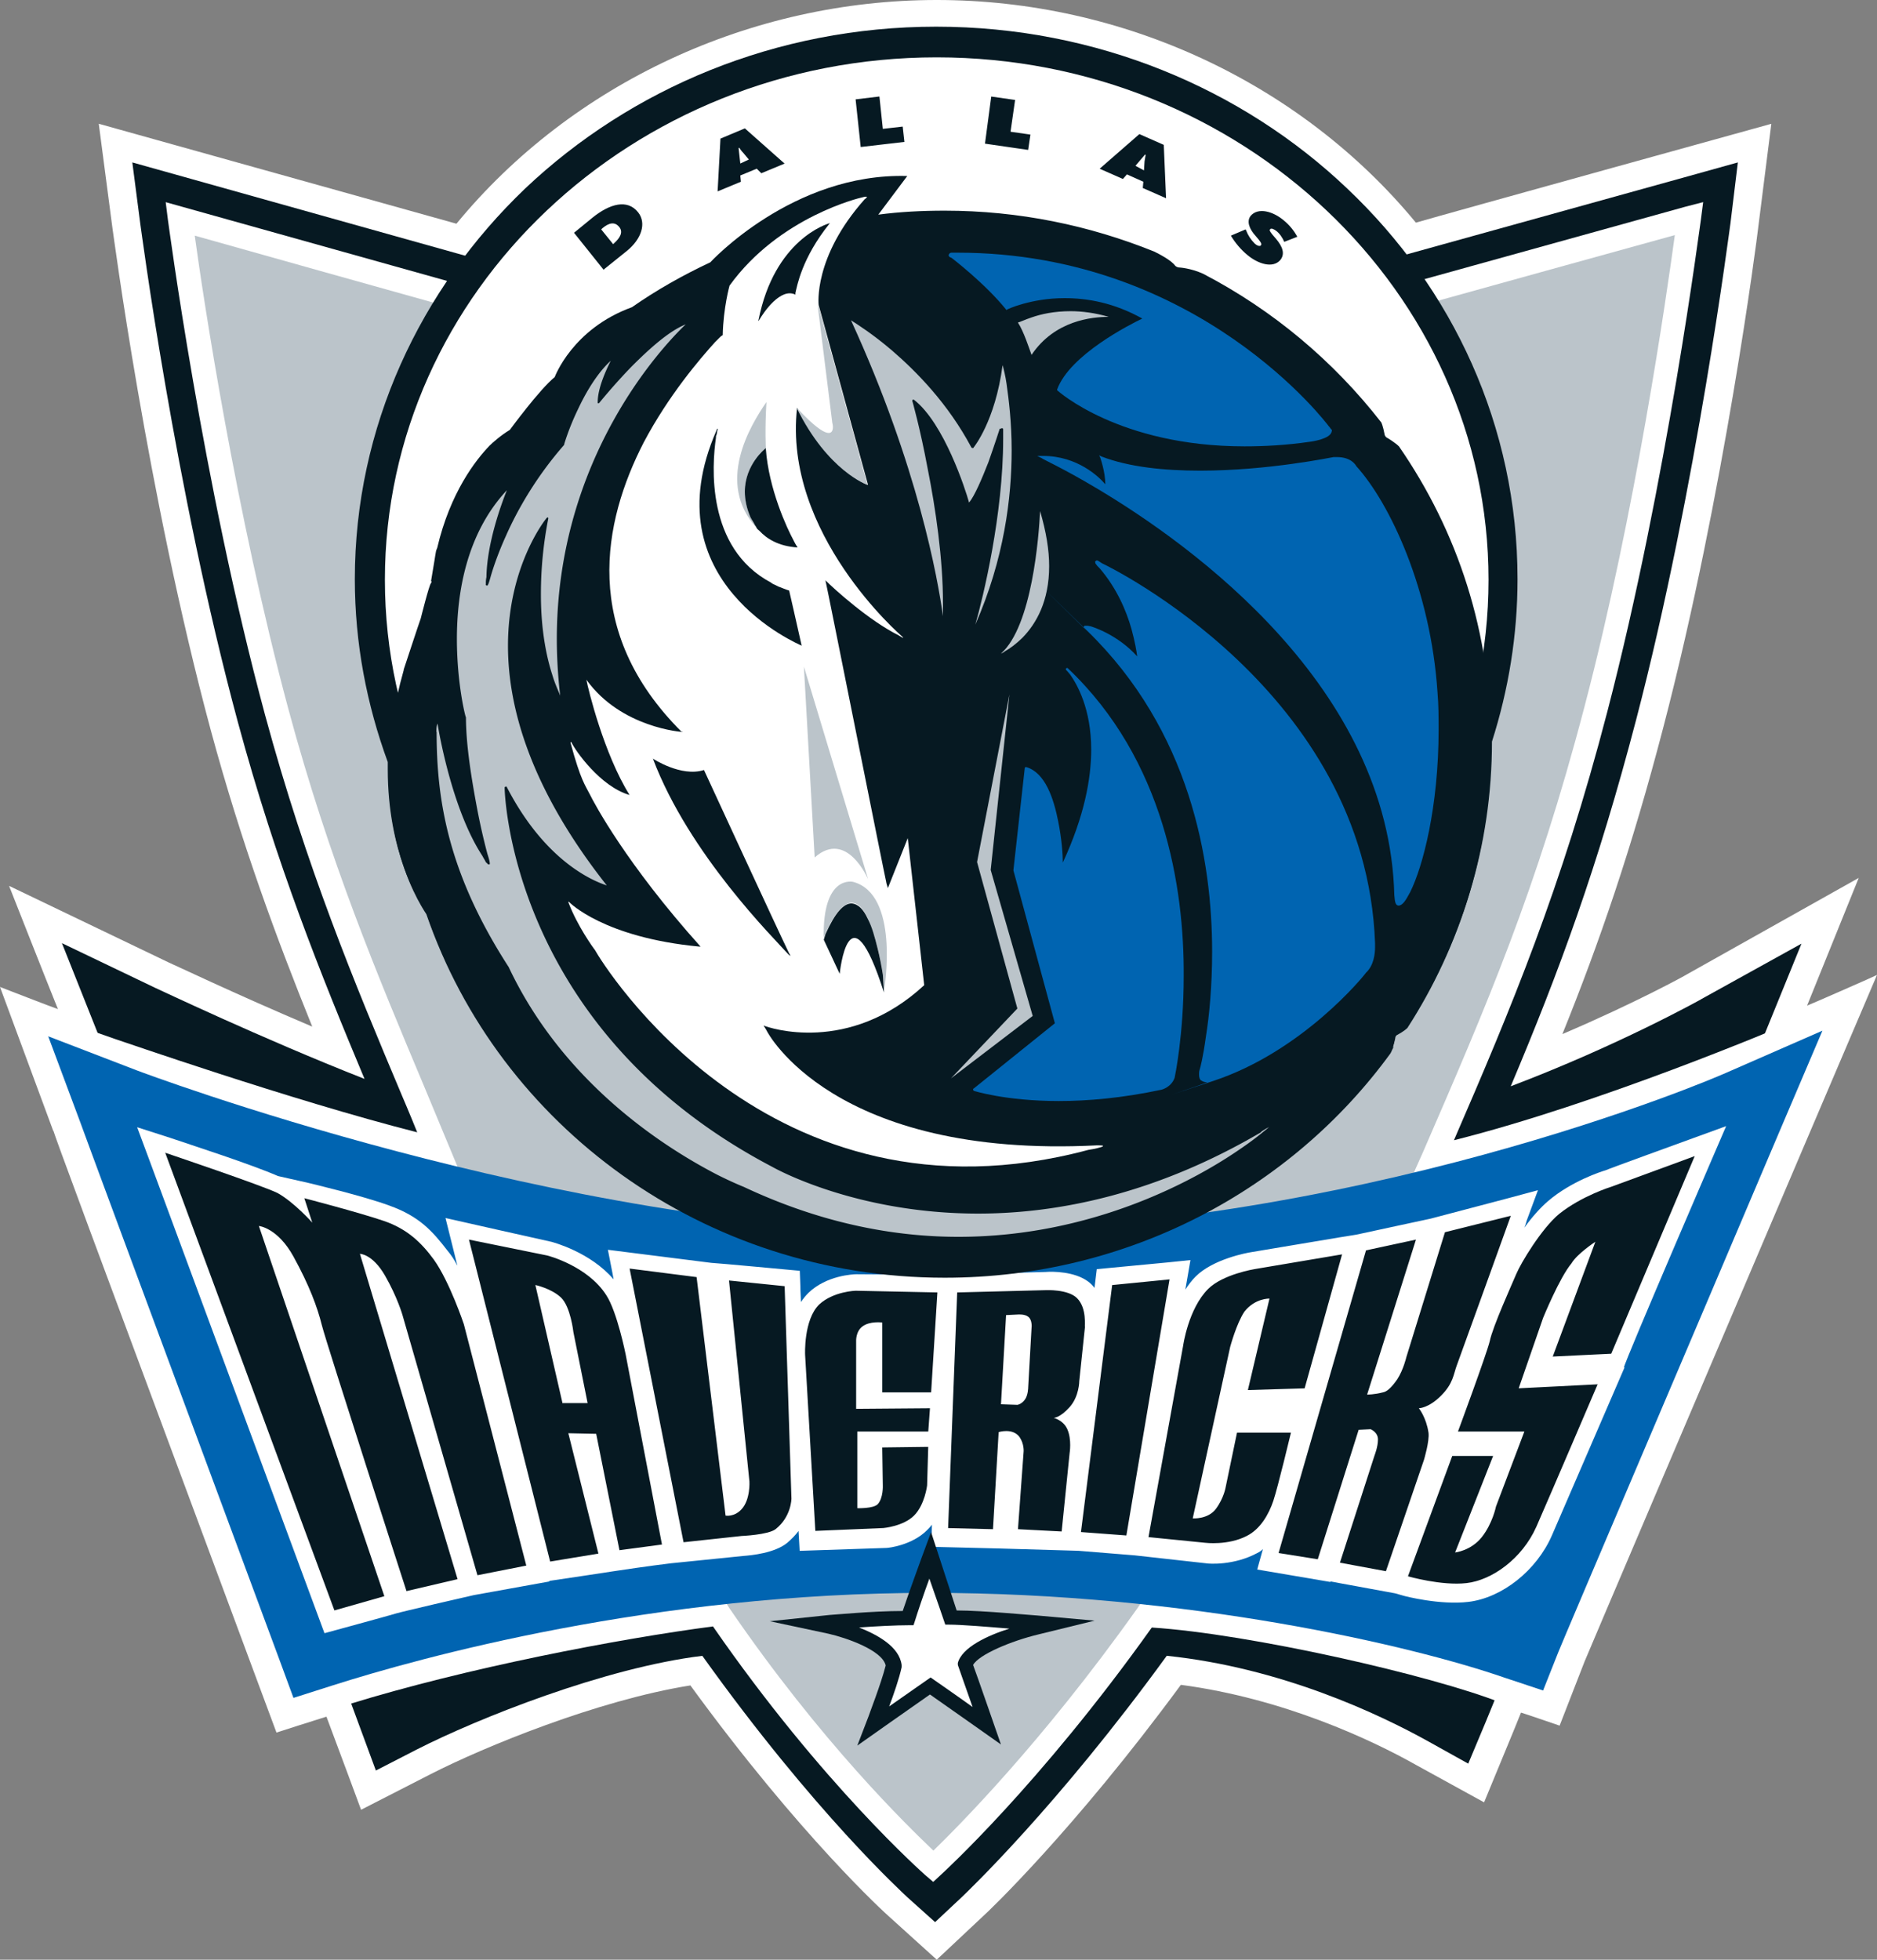 <svg xmlns="http://www.w3.org/2000/svg" id="Layer" viewBox="0 0 420.02 438.43"><rect x="0" y="0" width="420.02" height="438.43" fill="#808080" stroke="none"/><defs><style>.cls-1{fill:#0064b1}.cls-1,.cls-2,.cls-3,.cls-4{stroke-width:0}.cls-2{fill:#061922}.cls-3{fill:#fff}.cls-4{fill:#bbc4ca}</style></defs><path d="M404.37 224.99c2.41-5.97 11.56-28.58 11.56-28.58l-38.49 21.6c-.13.13-11.43 6.35-27.82 13.34 8.26-20.45 15.5-41.42 22.61-68.73 13.59-52.09 20.96-109.38 21.22-111.8l2.92-23.12s-72.54 20.07-79.53 22.11C291.05 18.55 251.29 0 209.62 0s-81.69 18.68-107.48 50.05C94.9 48.02 22.1 27.69 22.1 27.69l3.05 23.25c.13.64 7.75 59.46 21.98 112.3 6.99 25.79 14.74 46.62 22.74 66.44-17.4-7.37-32.01-14.36-32.14-14.36l-35.7-17.13s8.51 21.6 10.93 27.57c-.51-.13-12.96-4.95-12.96-4.95l11.94 32.27v-.13c.76 2.41 5.84 16.13 44.59 120.31l5.34 14.36s8.64-2.79 11.18-3.56c2.16 5.72 7.75 20.83 7.75 20.83l15.63-8c11.94-6.1 37.35-16.52 58.06-19.82 24.52 33.67 43.7 51.07 44.59 51.83l10.54 9.53 10.42-9.78c.89-.76 20.2-19.06 44.21-51.71 22.99 3.05 42.69 12.32 52.6 17.91l15.25 8.38 6.61-16.01s.76-1.91 1.65-4.07c1.27.38 8.64 2.92 8.64 2.92l5.59-14.36c1.14-2.79 25.79-60.6 49.55-116.37l15.88-37.22c-.13.13-15.5 6.86-15.63 6.86Z" class="cls-3"/><path d="M380.62 223.59c-.25.13-18.42 10.29-42.56 19.44 10.93-25.92 19.44-49.04 28.08-82.07 13.59-52.09 20.96-110.4 21.09-111.03l1.65-13.59-13.21 3.68s-162.49 45.1-167.31 46.37c-4.7-1.27-178.75-50.05-178.75-50.05l1.78 13.72c.13.64 7.62 58.82 21.85 111.54 8.64 31.89 18.55 56.41 28.33 79.78-23.25-9.15-46.37-20.2-46.75-20.33l-20.96-10.04 8.64 21.72c20.71 52.09 31.13 80.67 44.46 116.88l17.15 46.5 9.15-4.7c13.72-6.99 42.05-18.29 63.9-20.96 25.15 35.19 45.1 53.23 45.86 53.99l6.23 5.59 6.1-5.72c.89-.89 21.09-19.95 45.74-53.87 25.54 2.67 47.39 12.96 58.57 19.18l8.89 4.95 3.94-9.4c10.16-24.52 60.34-148.77 60.85-150.04l9.78-24.01-22.49 12.45Z" class="cls-2"/><path d="M398.91 229.56c-.38.13-40.65 17.28-73.56 25.54 12.83-29.6 24.01-56.28 34.3-95.79 13.47-51.71 20.83-109.64 20.96-110.15l.51-3.94-3.94 1.02s-167.57 46.5-168.97 46.88c-1.4-.38-171.13-47.89-171.13-47.89l.51 4.07c.13.64 7.62 58.44 21.72 110.65 9.27 34.17 20.07 60.09 30.62 85.12 0 0 1.91 4.45 3.43 8.26-28.46-7.24-66.95-20.71-67.46-20.83l-5.46-1.91 2.03 5.34c16.9 44.97 25.54 69.11 34.68 94.65l18.55 51.45 2.41-.76c26.3-8.13 60.22-14.61 81.43-17.4 24.52 35.44 47.26 55.39 47.51 55.64l1.78 1.52 1.78-1.65c.25-.25 21.98-19.95 47.13-55.26 21.85 1.4 62.5 10.67 78 16.77l2.41 1.02 1.02-2.41c10.16-24.52 62.5-145.08 63.01-146.35l2.67-6.23-5.97 2.67Z" class="cls-3"/><path d="m316.21 262.72 2.16-4.83c14.23-32.78 25.41-58.57 36.21-99.85 11.43-43.58 18.29-91.47 20.2-105.44-7.5 2.03-165.79 45.99-165.79 45.99l-.76.25S51.07 54.88 43.58 52.72c1.91 13.97 9.15 62 20.96 105.95 9.15 33.92 19.95 59.58 30.36 84.36l7.5 18.04 59.84 97.19.89 1.4c20.58 30.11 40.02 48.91 45.74 54.37 5.59-5.46 24.26-24.14 45.48-53.99l.89-1.27 60.98-96.04Z" class="cls-4"/><path d="M95.28 203.9c-1.65-2.29-8.51-13.34-8.51-31.76v-1.65c-4.7-12.83-7.37-26.55-7.37-40.91 0-34.05 14.61-64.92 38.11-87.4 23.63-22.36 56.15-36.21 91.98-36.21s68.48 13.85 91.98 36.21c23.63 22.36 38.11 53.23 38.11 87.4 0 12.58-2.03 24.77-5.72 36.33 0 23.38-6.86 45.1-18.8 63.52-.13.13-.76.76-2.41 1.65s-.13 0-.13.13c-.13.13-.25.25-.25.64s-.25 1.4-.64 2.54l.25-.13-.51.76c-22.23 30.49-58.69 50.31-99.98 50.31-53.99 0-99.85-34.05-116.12-81.43Z" class="cls-2"/><path d="M385.44 240.36c-.76.38-82.96 35.83-177.1 35.32-82.83-.38-176.72-35.83-177.73-36.21l-19.82-7.62 7.11 19.06q.13.51 44.59 120.31l3.18 8.64 8.77-2.79c19.56-6.23 71.78-20.71 133.65-20.71 57.55 0 107.86 11.81 128.44 18.93l8.77 2.92 3.43-8.64c1.27-3.18 30.36-71.4 49.55-116.62l9.53-22.36-22.36 9.78Z" class="cls-1"/><path d="m386.33 251.92-8.38 3.05s-18.55 6.73-18.68 6.86c-.89.25-7.62 2.41-12.83 6.86-1.78 1.52-3.68 3.68-5.34 5.97.38-.89.51-1.52.51-1.52l2.54-6.86-7.11 1.91-16.9 4.45c-1.65.38-13.09 2.79-16.52 3.56l-3.94.64-19.69 3.3c-.89.13-8.51 1.52-12.45 5.46-.89.89-1.65 1.91-2.29 2.92l1.14-6.61-4.95.51-16.01 1.52-.51 4.19c-.38-.51-.89-1.02-1.4-1.4-3.05-2.29-8-2.29-9.53-2.16l-23.38.64-18.93-.13c-.76 0-6.73.25-10.8 4.19-.64.64-1.14 1.27-1.65 2.03-.13-2.29-.13-3.56-.13-3.56l-.13-3.43s-19.06-1.78-19.82-1.78l-23.12-2.92 1.02 5.21.25 1.4c-5.21-6.1-13.47-8.26-13.85-8.38-.13 0-23.76-5.34-23.76-5.34l1.52 6.1 1.14 4.57c-.64-1.27-1.4-2.41-2.16-3.3-3.43-4.45-6.35-7.75-13.09-10.16-5.84-2.16-17.66-4.95-18.17-5.08l-6.73-1.52c-6.1-2.67-19.56-6.99-24.01-8.51l-7.5-2.41 2.79 7.5 39.13 105.7s15.37-4.19 16.13-4.45 16.01-3.81 17.28-4.07c.76-.13 16.9-3.05 16.9-3.05v-.13c4.45-.64 13.47-2.03 14.36-2.16.76-.13 8.51-1.27 12.83-1.78l16.26-1.65c1.78-.13 6.99-.64 9.78-2.92 1.02-.89 1.91-1.78 2.54-2.67l.25 4.45 19.18-.64h.13c.64 0 5.84-.64 9.15-3.94.38-.38.76-.76 1.14-1.27l-.13 4.95s14.74.38 15.37.38l17.53.51 12.58 1.02 16.01 1.78c.64.13 6.23.51 11.43-2.29.51-.25.89-.51 1.27-.89l-1.27 4.57 16.39 2.79v-.13c.51.13 11.81 2.16 14.48 2.67l1.78.51c.38.13 8.26 2.16 14.61 1.4 7.5-.89 15.25-6.99 18.68-14.86l16.26-37.6h-.13c0-1.02 22.87-53.99 22.87-53.99Z" class="cls-3"/><path d="m241.89 342.76 10.16.76 9.66-57.29-12.84 1.27zM284.07 290.54l-4.83 20.45 12.7-.38 8.38-29.98-19.56 3.3s-7.11 1.14-10.42 4.45c-4.45 4.45-5.59 12.7-5.59 12.7L257 343.89l12.7 1.27s5.08.64 9.27-1.52c3.05-1.52 4.95-4.83 5.97-7.88s3.94-15.25 3.94-15.25h-12.07l-2.54 12.2s-.38 2.41-2.16 4.83-5.21 2.16-5.21 2.16l8.38-38.37s1.4-5.21 3.18-7.88c2.41-3.05 5.59-2.92 5.59-2.92ZM305.92 312.01l10.93-34.68-11.18 2.41-19.56 67.71 8.77 1.4 9.15-28.97 2.67-.13s1.65.64 1.65 2.29-.76 3.56-.76 3.56l-7.75 24.01 10.29 1.91 8.51-24.9s1.27-4.19 1.02-6.1c-.51-3.43-2.16-5.46-2.16-5.46s2.16 0 4.95-2.79 2.79-4.83 3.56-6.86c.76-2.03 12.07-33.41 12.07-33.41l-14.74 3.68-8.64 27.95s-.64 2.79-2.03 4.95c-1.4 2.03-2.41 2.79-3.18 2.92-1.91.51-3.56.51-3.56.51ZM356.99 277.84l-9.53 25.66 13.09-.64 18.68-44.21-18.68 6.86s-6.61 2.03-11.69 6.1c-3.94 3.3-8.51 10.93-9.53 13.34s-5.34 11.94-5.97 15.12c-.76 3.05-7.11 20.2-7.11 20.2h14.86l-6.35 16.77s-.76 3.81-3.18 6.86-5.97 3.43-5.97 3.43l8.51-21.6h-9.15l-9.91 26.93s7.5 2.16 13.09 1.52c5.72-.64 12.45-5.46 15.63-12.58 3.18-7.24 13.72-31.89 13.72-31.89l-17.66.89 5.46-15.75s3.68-9.02 6.35-12.2c1.27-2.16 5.34-4.83 5.34-4.83ZM36.97 257.89l37.86 102.4 11.18-3.18-28.08-82.83s4.19.38 7.75 6.86 5.34 11.31 6.35 15.37c1.02 4.07 18.93 59.46 18.93 59.46l11.43-2.67-21.85-72.79s2.79 0 5.59 4.83c2.79 4.83 3.94 8.89 3.94 8.89l16.77 58.19 10.93-2.16-13.97-53.99s-3.18-9.53-6.73-14.48c-2.79-3.81-5.97-6.86-11.18-8.64-5.59-1.91-17.79-5.08-17.79-5.08l1.78 5.46s-4.07-4.57-7.75-6.61c-3.3-1.65-25.15-9.02-25.15-9.02ZM138.6 346.82l9.53-1.27-8.13-42.56s-1.91-9.53-4.32-13.21c-4.19-6.61-13.21-8.89-13.21-8.89l-17.53-3.56 18.17 72.03 10.8-1.78-6.73-26.93 6.23.13 5.21 26.04Zm-12.7-32.78-6.1-26.55s3.56.76 5.72 2.79 2.79 7.75 2.79 7.75l3.18 15.88h-5.59zM140.89 283.81l12.07 61.23 12.96-1.4s5.97-.25 7.62-1.52c3.56-2.79 3.56-6.86 3.56-6.86l-1.52-47.51-12.45-1.27 4.57 44.97s.25 4.07-1.78 6.23c-1.65 1.78-3.56 1.4-3.56 1.4l-6.48-53.36zM182.43 342.5l15.25-.64s4.45-.38 6.86-2.79 2.92-6.73 2.92-6.73l.25-8.64-10.29.13.13 8.51s.13 2.79-1.14 4.19c-1.02 1.02-4.57.89-4.57.89v-17.15h15.88l.38-5.21-16.52.13v-15.12s-.13-2.16 1.4-3.3c1.65-1.27 4.45-.89 4.45-.89v15.63h10.93l1.4-22.36-18.29-.38s-4.95.13-8.13 3.05c-3.56 3.43-3.18 11.31-3.18 11.31l2.29 39.38ZM241 290.42c-2.03-2.03-6.99-1.78-6.99-1.78l-19.82.51-2.03 52.72 10.04.25 1.27-21.72s3.18-1.02 4.7 1.14c1.02 1.52.89 3.18.89 3.18l-1.27 17.4 9.78.51 1.78-17.53s.51-3.05-.51-5.34c-.89-2.03-3.05-2.54-3.05-2.54s1.4 0 3.56-2.41 2.16-5.84 2.16-5.84l1.27-12.07c-.13-.13.51-4.19-1.78-6.48m-10.16 6.48-.76 13.47s0 1.78-.76 2.79c-.76 1.02-1.65 1.14-1.65 1.14l-3.68-.13 1.14-19.95 2.67-.13s1.52-.13 2.29.51c.89.64.76 2.29.76 2.29ZM232.49 365.63l12.45-3.05-12.7-1.14c-.51 0-12.32-1.14-18.17-1.14-.76-2.29-5.72-17.53-5.72-17.53l-2.16 5.84c-.13.38-2.79 7.62-4.19 11.81-6.86 0-15.88.89-16.39.89l-13.34 1.4 13.09 2.79c3.94.89 12.07 3.68 12.83 7.11-1.02 4.07-3.81 11.18-3.81 11.31l-2.54 6.61s14.23-10.04 16.26-11.43c2.03 1.4 15.88 11.18 15.88 11.18s-5.72-16.52-6.23-17.79c1.27-2.29 8.38-5.34 14.74-6.86" class="cls-2"/><path d="M214.32 372.11c.89-3.56 6.73-6.23 11.56-7.75-4.7-.38-10.67-.89-13.59-.89h-.76s-2.29-6.73-3.56-10.29c-1.14 3.05-2.67 7.62-3.3 9.66l-.25.76h-.76c-3.3 0-7.88.25-11.43.51 4.19 1.65 9.02 4.32 9.53 8.38v.51c-.51 2.41-1.78 6.1-2.79 8.77 3.3-2.29 9.27-6.48 9.27-6.48s6.23 4.32 9.4 6.61c-1.27-3.56-3.3-9.4-3.3-9.4v-.38ZM86.13 129.71c0-64.41 55.39-116.88 123.48-116.88S333.09 65.3 333.09 129.71 277.7 246.59 209.61 246.59c-68.09-.13-123.48-52.47-123.48-116.88" class="cls-3"/><path d="m134.54 51.32.25-.25c1.52-1.27 2.79-1.52 3.81-.25.89 1.14.13 2.41-1.14 3.56l-.25.25-2.67-3.3Zm.51 9.02 5.21-4.19c3.3-2.67 4.45-6.23 2.54-8.64-2.41-3.05-6.35-1.91-10.16 1.14l-4.19 3.43 6.61 8.26ZM165.66 36.59l-.38-3.43.13-.13c.25.38.51.76.89 1.14l1.27 1.52-1.91.89Zm0 2.67 3.68-1.52 1.02 1.02 5.21-2.16-8.89-7.88-5.46 2.29-.64 11.81 5.21-2.16zM191.45 22.23l5.34-.64.76 7.24 4.45-.51.38 3.43-9.78 1.14-1.14-10.67ZM221.81 21.6l5.34.76-1.02 7.11 4.45.64-.51 3.43-9.66-1.4zM254.08 37.1l2.16-2.54.13.13c-.13.51-.13.89-.25 1.4l-.13 2.03zm-1.91 1.91 3.68 1.65-.13 1.4 5.21 2.29-.51-11.94-5.46-2.41-8.89 7.75 5.21 2.29.89-1.02ZM278.73 51.32l.13.25c.38 1.02 1.02 2.03 1.91 2.92.38.38 1.14.76 1.4.38.25-.38-.25-.89-.51-1.27l-.64-.76c-1.4-1.52-2.16-3.3-1.14-4.57 1.65-1.91 4.95-1.02 7.37 1.02 1.27 1.02 2.29 2.29 3.05 3.68l-2.92 1.14c-.38-.89-1.02-1.91-1.91-2.54-.38-.25-1.02-.64-1.27-.25-.25.25.25.76.51 1.14l.76.89c1.52 1.78 2.16 3.43 1.02 4.83-1.65 1.91-4.95.89-7.37-1.14-1.4-1.14-2.79-2.79-3.68-4.32l3.3-1.4ZM313.03 99.85c-.76-.76-2.41-1.78-2.41-1.78-.64-.25-.76-.76-.76-.76-.38-2.03-.76-2.79-.76-2.79-10.67-13.72-24.26-25.15-39.89-33.28-2.79-1.27-5.34-1.4-5.34-1.4-.51 0-.89-.38-.89-.38-.89-1.27-3.68-2.67-4.7-3.18-14.48-5.84-30.24-9.15-46.88-9.15-5.08 0-10.04.25-14.86.89l6.48-8.64c-25.66-.76-44.08 19.31-44.08 19.31-6.23 2.92-12.07 6.23-17.53 10.04-13.34 4.83-17.28 15.63-17.28 15.63-3.43 2.79-10.04 11.81-10.04 11.81-1.91 1.14-3.94 2.92-4.57 3.56-3.05 3.18-8.77 10.42-11.69 22.87-.13.25-.13.38-.25.64-.13.64-.25 1.52-.38 2.29-.25 1.52-.51 3.05-.76 4.57l.13-.13c0 .38-.13.51-.13.51-.38.25-2.29 7.88-2.29 7.88-.38 1.02-3.81 11.43-3.81 11.43v.13c-9.15 32.14 3.05 51.58 5.08 54.63 16.26 47.26 62 81.31 115.99 81.31 41.16 0 77.62-19.82 99.73-50.18.64-1.02.89-3.05.89-3.05 0-.64.51-1.02.51-1.02 1.65-.89 2.29-1.52 2.41-1.65 11.81-18.29 18.68-40.02 18.68-63.39.13-25.03-7.5-47.77-20.58-66.7Z" class="cls-2"/><path d="m160.07 76.48.89-.89c.38-.38.51-.51.64-.51l.13-.13c.13-6.1 1.52-11.05 1.52-11.05 11.18-15.5 29.47-19.69 29.47-19.69 2.29-.64.76.38.76.38-11.56 12.96-10.29 23.63-10.29 23.63l11.05 40.27s-8.89-3.18-15.88-17.28c-3.18 28.2 23.38 51.07 23.38 51.07 1.14 1.02-.64-.13-.64-.13-6.61-3.3-14.36-10.29-16.39-12.32.51 2.16 13.47 67.21 13.59 67.46 0 .25.25.89.38 1.4l4.45-11.18 3.68 32.9c-16.9 15.63-34.81 9.53-35.95 9.02.51.76.76 1.27.76 1.27s14.61 28.58 73.94 25.54c0 0 1.4 0 1.27.13 0 0 0 .13-.38.25-1.14.38-2.92.64-2.92.64-71.65 19.18-108.87-41.92-110.4-44.72-.51-.64-3.94-5.46-5.84-10.42-.13-.13-.13-.64.13-.25 0 0 7.62 7.88 29.09 9.91h.25c-16.64-18.55-23.76-32.01-24.77-34.05s-2.03-3.05-4.32-11.56c0 0 0-.38.25 0 .76 1.65 6.35 9.78 12.96 11.69-5.72-9.15-9.27-23.63-9.66-25.79 7.75 10.8 21.47 11.69 21.47 11.69s0-.13-.13-.13v.13c-22.61-22.49-17.66-47.01-8.51-64.79 5.59-10.54 12.45-18.55 16.01-22.49Z" class="cls-3"/><path d="m227.66 225.63-14.86 15.63 18.29-13.97-9.4-32.65 4.19-39.26-7.24 37.48 9.02 32.78ZM223.97 146.23c.25-.13.64-.25.89-.51 1.14-.64 2.54-1.65 4.07-3.18 2.92-3.05 5.84-8 5.84-15.88 0-3.56-.64-7.62-2.03-12.32-.25 5.46-1.78 25.79-8.77 31.89M230.83 79.4c5.21-7.75 13.59-8.51 17.28-8.51-3.05-.89-5.97-1.27-8.51-1.27-3.68 0-6.61.64-8.77 1.4-1.52.51-2.54 1.02-3.05 1.14 1.27 1.91 2.54 5.84 3.05 7.24M224.23 95.79c.13 0 .25.13.25.25v2.16c0 16.9-4.45 35.32-6.23 41.54 6.48-14.74 8.13-28.46 8.13-39 0-6.23-.64-11.31-1.14-14.86-.25-1.78-.64-3.3-.89-4.19-1.65 12.58-6.48 18.42-6.48 18.42 0 .13-.13.13-.25.13q-.13 0-.25-.13c-5.21-9.78-12.2-16.9-17.79-21.72-4.32-3.68-7.75-5.84-9.15-6.73 14.99 32.65 19.44 57.93 20.58 66.19v-2.92c0-9.91-1.65-21.22-3.43-30.11-1.65-8.89-3.43-15.12-3.43-15.12 0-.13 0-.25.13-.25.13-.13.25 0 .25 0 6.73 5.21 11.56 20.2 12.32 22.99 1.27-1.52 2.92-5.46 4.32-9.02 1.4-3.94 2.54-7.5 2.54-7.5.38 0 .38-.13.51-.13Zm-6.35 4.32.25-.13z" class="cls-4"/><path d="M97.7 163.76c0 15.5 2.67 31.76 16.13 52.6 12.58 26.68 35.95 40.91 46.75 46.5 3.56 1.78 5.84 2.67 5.84 2.67 17.28 8.13 33.54 11.18 48.02 11.18 30.49 0 53.61-13.09 63.14-19.69 3.18-2.16 4.95-3.68 4.95-3.68l.13.25-.13-.25c.64-.51 1.14-.89 1.52-1.27-.13.13-.38.25-.64.38-.64.38-1.27.76-1.27.89-23.63 13.85-45.48 18.17-63.27 18.17-27.82 0-45.99-10.42-45.99-10.42-59.2-31-59.96-84.74-59.96-84.86 0-.13.13-.25.25-.25.13 0 .25 0 .25.13 7.62 14.74 16.9 19.82 20.96 21.47.64.25 1.02.38 1.4.51-17.15-21.72-22.11-39.89-22.11-53.61 0-18.17 8.64-28.58 8.64-28.58.13-.13.25-.13.25-.13.13 0 .13.13.13.25a87 87 0 0 0-1.65 17.02c0 8 1.27 13.97 2.54 17.91.64 2.16 1.4 3.68 1.78 4.7-.51-4.32-.76-8.64-.76-12.7 0-40.53 23.76-65.55 28.84-70.38-3.81 1.52-8.26 5.59-12.07 9.4-4.07 4.19-7.24 8.13-7.24 8.13q-.13.13-.25.13c-.13 0-.13-.13-.13-.25 0-3.18 1.91-7.24 2.92-9.27-3.05 2.79-5.59 7.11-7.37 10.93-2.03 4.19-3.05 7.75-3.05 7.75v.13c-6.23 7.11-10.42 14.48-12.96 20.2-2.54 5.59-3.56 9.53-3.56 9.53-.25.89-.38 1.27-.51 1.52s0 .13-.25.25c-.38-.13-.25-.25-.25-.38v-.38c0-.51.13-1.14.13-1.14.13-7.62 3.3-16.26 4.57-19.44-9.02 9.66-11.18 22.87-11.18 33.28 0 9.91 1.91 17.53 2.03 17.53 0 6.23 1.27 13.85 2.41 19.95s2.41 10.67 2.41 10.67c.38 1.14.51 1.78.51 2.03v.13c0 .13-.13.13-.25.13-.38-.13-.25-.25-.51-.38-.13-.13-.25-.38-.38-.64-.25-.38-.51-.89-.51-.89-6.35-9.66-9.4-25.66-10.04-29.6-.25.51-.25 1.14-.25 1.91Z" class="cls-4"/><path d="M297.28 95.28s-28.84-38.75-82.96-38.75h-1.4c-.25 0-.51.13-.64.51 0 .38.25.51.64.64 0 0 7.5 5.72 12.2 11.56l.13.13.13-.13s1.27-.64 3.56-1.27 5.46-1.27 9.27-1.27c5.08 0 11.05 1.02 17.4 4.57-2.67 1.27-16.26 8.13-19.06 15.88v.13l.13.13s13.72 12.45 41.8 12.45c4.45 0 9.27-.25 14.61-1.02 0 0 1.14-.13 2.41-.51 1.14-.38 2.54-.89 2.54-2.16-.25-.13-.38-.51-.76-.89M238.97 149.53c-.13-.13-.25-.13-.38 0s-.13.25 0 .38c0 0 .38.38.89 1.02 1.52 2.16 4.7 7.62 4.7 16.77 0 6.48-1.52 14.86-6.35 25.28 0-1.78-.25-5.34-1.02-9.15-1.02-5.21-2.92-10.93-7.11-12.2h-.25l-.13.13-2.54 22.87v.13l9.27 34.17-18.17 14.61c-.13 0-.13.13-.13.25s.13.13.13.25c0 0 7.11 2.29 19.06 2.29 6.35 0 14.1-.64 22.99-2.54 0 0 2.16-.51 2.92-2.67 0 0 2.03-9.4 2.03-22.74.13-19.69-4.32-48.4-25.92-68.86Z" class="cls-1"/><path d="M268.82 241.76c-.38-.25-.51-.76-.51-1.4 0-.25 0-.64.13-1.02s.76-2.67 1.4-7.37c.76-4.7 1.4-11.31 1.4-19.06 0-20.58-4.95-49.42-27.95-71.78s-.13-.13-.38-.25c-.13-.13-.38-.25-.38-.64 0-.13.13-.25.25-.25h.25c.25 0 .51 0 1.02.13s6.1 1.91 10.42 6.73c-.13-1.14-.51-3.3-1.27-6.1-1.14-4.07-3.3-9.15-7.11-13.59l-.51-.51c-.25-.38-.51-.51-.51-.89s0-.13.13-.25q.13-.13.25-.13c.25 0 .51.25 1.14.64 1.4.64 59.07 28.58 61.11 84.99v.89c0 1.4-.25 4.07-2.03 5.72-.51.76-14.23 17.66-34.3 24.26s-.64.25-1.27.25c-.51 0-.89-.13-1.27-.38Zm-25.79-101.51" class="cls-1"/><path d="M312.01 200.34c-1.14-46.5-44.97-78.26-66.82-91.22-7.24-4.32-12.07-6.48-12.07-6.61l-1.02-.51h1.27c7.75 0 12.58 4.7 13.97 6.35 0-2.79-1.14-5.97-1.14-5.97l-.25-.51.51.25c6.23 2.41 14.23 3.18 22.11 3.18 7.62 0 15.12-.76 20.58-1.52 5.59-.76 9.15-1.52 9.27-1.52h.76c3.18 0 4.19 1.78 4.32 2.03 7.5 8.26 16.64 27.57 18.17 50.56.25 2.92.25 5.72.25 8.38 0 17.4-3.56 30.74-6.35 36.33-1.02 1.91-1.65 2.92-2.54 3.05-.76 0-.89-.76-1.02-2.29" class="cls-1"/><path d="m185.61 50.05.13-.13c-.64.13-12.45 3.68-16.01 21.72 0 0 0 .38.13 0 1.02-1.78 4.83-7.37 8.13-5.72v-.38c.38-1.52 1.4-7.75 7.62-15.5ZM176.59 213.3c-2.54-5.21-19.06-41.03-19.06-41.03-5.08 1.65-11.43-2.54-11.43-2.54 8.13 21.47 27.19 40.27 30.24 43.7.51.51.51.38.51.38 0-.13-.13-.25-.25-.51ZM160.33 96.3c-14.86 33.92 18.55 47.89 19.06 48.15l-1.78-7.88-1.02-4.45c-.89-.25-1.65-.64-2.41-.89-.25-.13-.51-.25-.76-.38s-.64-.25-.89-.51c-14.61-7.75-13.21-26.3-12.32-32.4v-.13c0-.13 0-.38.13-.51.13-.51.13-1.02.25-1.14v-.13c0-.38-.25.13-.25.25Z" class="cls-2"/><path d="m182.3 191.83-2.41-42.69 14.36 47.51c0 .13-4.7-11.18-11.94-4.83ZM194.12 108.49l-11.05-40.27v.89l3.18 25.54s.13.38.13.89c0 1.4-.89 3.3-7.62-3.81l-.51-.51c6.99 14.23 15.88 17.28 15.88 17.28ZM167.95 115.74c-.89-2.16-1.27-4.07-1.27-5.72 0-6.23 4.57-9.66 4.57-9.66l.13-.13c0 .13-.25-3.94.13-10.29-3.68 5.34-11.43 18.17-2.16 28.2-.13-.25-.25-.38-.38-.64-.51-.64-.76-1.27-1.02-1.78Z" class="cls-4"/><path d="M177.6 120.94c-1.52-2.79-5.59-11.56-6.23-20.58v-.13l-.13.13s-4.57 3.56-4.57 9.66c0 1.65.38 3.68 1.27 5.72.25.51.64 1.02 1.02 1.78.13.13.25.38.38.64s.38.38.64.64c1.52 1.65 4.19 3.43 8.51 3.68 0 0-.38-.51-.89-1.52Z" class="cls-2"/><path d="M190.94 197.3s-6.99-1.78-6.61 12.83c0-.38.13-.76.38-1.27 2.16-4.83 4.07-6.73 5.84-6.86 1.52 0 2.67 1.4 3.56 3.3s1.65 4.45 2.29 6.86c.51 2.03.89 4.07 1.14 5.72.13 1.02.25 2.29.25 3.94v.13c.25-1.52 3.43-21.85-6.86-24.65Z" class="cls-4"/><path d="M197.8 222.07v-.13c-.13-1.65-.13-2.92-.25-3.94-.25-1.65-.64-3.68-1.14-5.72-.64-2.54-1.27-4.95-2.29-6.86-.89-1.91-2.03-3.18-3.56-3.3-1.78 0-3.68 2.03-5.84 6.86-.13.38-.25.89-.38 1.27l3.56 7.62s2.03-20.58 9.91 4.19Z" class="cls-2"/></svg>